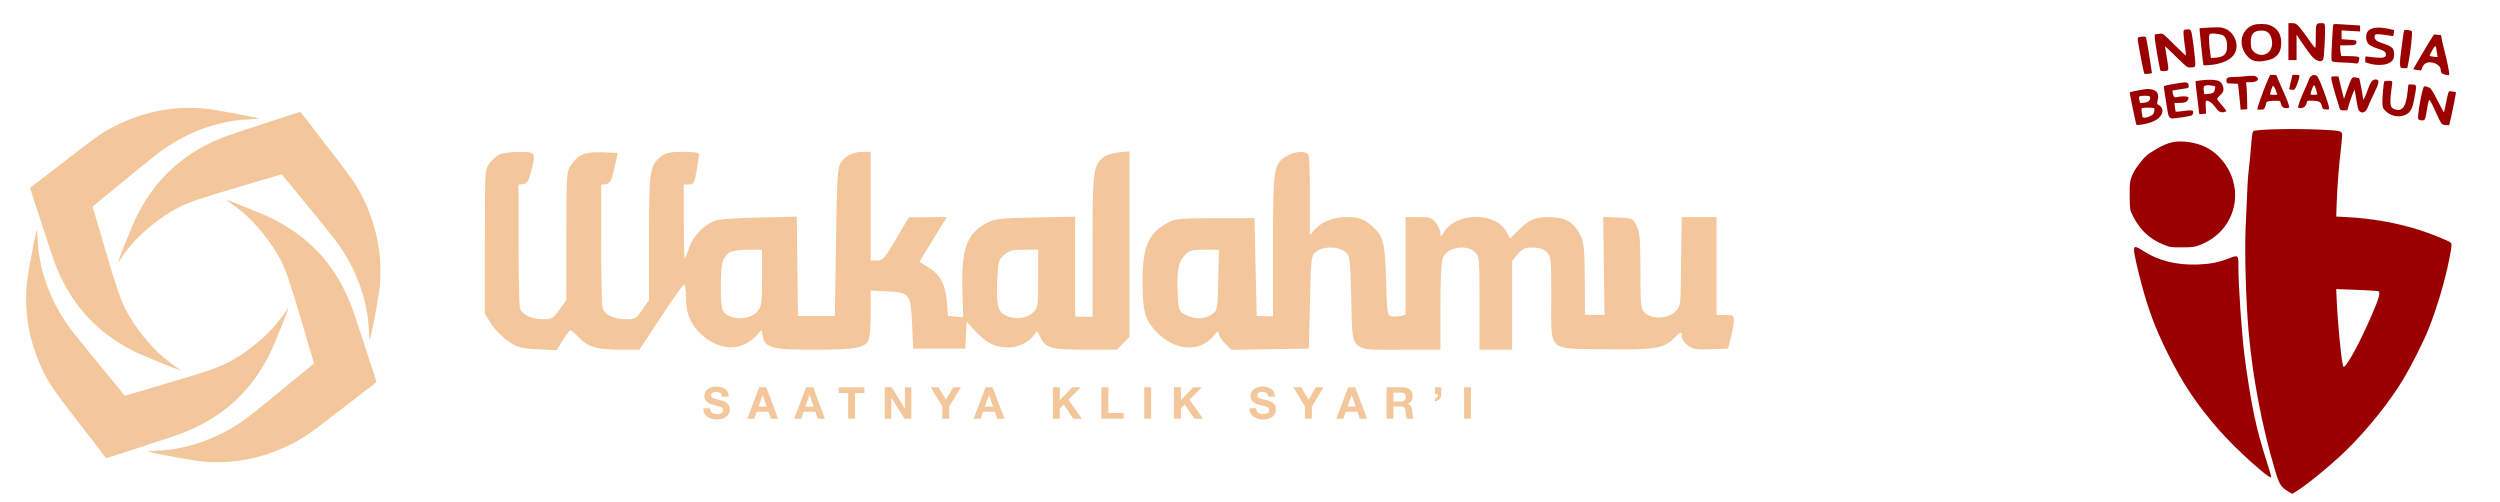 <svg width="324" height="65" viewBox="0 0 324 65" fill="none" xmlns="http://www.w3.org/2000/svg">
<path d="M189.741 54.266V50.193H190.638V54.266H189.741Z" fill="#F3C79B"/>
<path d="M185.979 51.071V50.193H186.79V51.065C186.794 51.32 186.721 51.533 186.573 51.706C186.42 51.881 186.223 51.986 185.979 52.024V51.648C186.128 51.594 186.229 51.519 186.283 51.425C186.331 51.326 186.355 51.208 186.355 51.071H185.979Z" fill="#F3C79B"/>
<path d="M179.694 54.266V50.193H181.892C182.263 50.197 182.554 50.306 182.764 50.519C182.974 50.731 183.08 50.997 183.084 51.316C183.088 51.803 182.872 52.143 182.438 52.338V52.35C182.655 52.411 182.807 52.531 182.895 52.709C182.978 52.891 183.024 53.089 183.031 53.302C183.039 53.436 183.053 53.599 183.073 53.793C183.077 53.839 183.084 53.881 183.095 53.918C183.099 53.964 183.106 54.008 183.118 54.049C183.136 54.136 183.165 54.209 183.204 54.266H182.307C182.285 54.197 182.268 54.123 182.257 54.043C182.242 53.964 182.228 53.882 182.215 53.798C182.2 53.624 182.183 53.455 182.165 53.291C182.139 53.074 182.076 52.916 181.975 52.818C181.873 52.723 181.71 52.675 181.485 52.675H180.591V54.266H179.694ZM180.591 50.89V52.035H181.571C181.978 52.042 182.183 51.848 182.187 51.453C182.183 51.074 181.978 50.886 181.571 50.89H180.591Z" fill="#F3C79B"/>
<path d="M173.182 54.266L174.729 50.193H175.645L177.169 54.266H176.238L175.932 53.358H174.408L174.088 54.266H173.182ZM175.171 51.196L174.642 52.692H175.698L175.183 51.196H175.171Z" fill="#F3C79B"/>
<path d="M169.12 54.266V52.681L167.621 50.193H168.63L169.583 51.801L170.53 50.193H171.527L170.017 52.703V54.266H169.12Z" fill="#F3C79B"/>
<path d="M161.935 52.915H162.801C162.805 53.181 162.897 53.372 163.077 53.489C163.248 53.608 163.457 53.667 163.704 53.667C163.787 53.667 163.875 53.66 163.966 53.645C164.057 53.63 164.142 53.603 164.222 53.564C164.302 53.527 164.369 53.474 164.423 53.405C164.473 53.344 164.498 53.262 164.498 53.16C164.498 53.045 164.465 52.951 164.4 52.879C164.332 52.812 164.238 52.757 164.119 52.715C163.879 52.631 163.602 52.555 163.286 52.486C163.139 52.449 162.993 52.4 162.849 52.338C162.704 52.281 162.573 52.21 162.456 52.127C162.341 52.039 162.249 51.931 162.18 51.801C162.108 51.673 162.071 51.515 162.071 51.327C162.079 50.913 162.242 50.604 162.562 50.4C162.866 50.197 163.211 50.096 163.595 50.096C164.041 50.096 164.422 50.195 164.737 50.394C165.057 50.598 165.22 50.936 165.228 51.408H164.358C164.344 51.168 164.262 51.003 164.113 50.912C163.963 50.828 163.777 50.789 163.556 50.792C163.404 50.792 163.266 50.825 163.144 50.89C163.012 50.962 162.944 51.084 162.941 51.255C162.941 51.327 162.957 51.388 162.991 51.436C163.024 51.486 163.083 51.531 163.166 51.572C163.331 51.648 163.661 51.748 164.155 51.87C164.235 51.885 164.341 51.912 164.473 51.951C164.603 51.988 164.736 52.05 164.874 52.138C165.011 52.221 165.127 52.337 165.222 52.486C165.313 52.635 165.36 52.825 165.364 53.057C165.364 53.434 165.221 53.744 164.935 53.988C164.647 54.235 164.226 54.36 163.67 54.364C163.202 54.364 162.801 54.246 162.467 54.01C162.123 53.778 161.946 53.413 161.935 52.915Z" fill="#F3C79B"/>
<path d="M152.144 54.266V50.193H153.041V51.882L154.632 50.193H155.752L154.158 51.801L155.905 54.266H154.78L153.554 52.436L153.041 52.954V54.266H152.144Z" fill="#F3C79B"/>
<path d="M148.293 54.266V50.193H149.191V54.266H148.293Z" fill="#F3C79B"/>
<path d="M142.744 54.266V50.193H143.641V53.514H145.624V54.266H142.744Z" fill="#F3C79B"/>
<path d="M136.452 54.266V50.193H137.349V51.882L138.94 50.193H140.06L138.467 51.801L140.213 54.266H139.088L137.862 52.436L137.349 52.954V54.266H136.452Z" fill="#F3C79B"/>
<path d="M126.185 54.266L127.732 50.193H128.648L130.172 54.266H129.242L128.935 53.358H127.411L127.091 54.266H126.185ZM128.175 51.196L127.645 52.692H128.701L128.186 51.196H128.175Z" fill="#F3C79B"/>
<path d="M122.123 54.266V52.681L120.624 50.193H121.633L122.586 51.801L123.533 50.193H124.53L123.02 52.703V54.266H122.123Z" fill="#F3C79B"/>
<path d="M114.67 54.266V50.193H115.562L117.261 52.926H117.272V50.193H118.111V54.266H117.216L115.52 51.539H115.509V54.266H114.67Z" fill="#F3C79B"/>
<path d="M109.917 54.266V50.946H108.697V50.193H112.034V50.946H110.811V54.266H109.917Z" fill="#F3C79B"/>
<path d="M102.927 54.266L104.473 50.193H105.389L106.913 54.266H105.983L105.676 53.358H104.152L103.832 54.266H102.927ZM104.916 51.196L104.386 52.692H105.442L104.927 51.196H104.916Z" fill="#F3C79B"/>
<path d="M96.847 54.266L98.394 50.193H99.31L100.834 54.266H99.903L99.597 53.358H98.073L97.753 54.266H96.847ZM98.836 51.196L98.307 52.692H99.363L98.848 51.196H98.836Z" fill="#F3C79B"/>
<path d="M91.15 52.915H92.016C92.02 53.181 92.112 53.372 92.292 53.489C92.463 53.608 92.672 53.667 92.919 53.667C93.002 53.667 93.09 53.66 93.181 53.645C93.272 53.63 93.357 53.603 93.437 53.564C93.517 53.527 93.584 53.474 93.638 53.405C93.688 53.344 93.713 53.262 93.713 53.16C93.713 53.045 93.68 52.951 93.615 52.879C93.546 52.812 93.453 52.757 93.334 52.714C93.094 52.631 92.817 52.555 92.501 52.486C92.354 52.449 92.208 52.4 92.064 52.338C91.919 52.281 91.788 52.21 91.671 52.127C91.556 52.039 91.464 51.931 91.395 51.801C91.323 51.672 91.286 51.515 91.286 51.327C91.294 50.913 91.457 50.604 91.777 50.399C92.081 50.197 92.426 50.096 92.81 50.096C93.256 50.096 93.637 50.195 93.952 50.394C94.272 50.598 94.435 50.936 94.443 51.408H93.573C93.559 51.168 93.477 51.003 93.328 50.912C93.178 50.828 92.992 50.788 92.771 50.792C92.619 50.792 92.481 50.825 92.359 50.89C92.227 50.962 92.159 51.084 92.155 51.255C92.155 51.327 92.172 51.387 92.206 51.436C92.239 51.486 92.297 51.531 92.381 51.572C92.546 51.648 92.876 51.748 93.37 51.87C93.45 51.885 93.556 51.912 93.688 51.951C93.818 51.988 93.951 52.05 94.089 52.138C94.226 52.221 94.342 52.337 94.437 52.486C94.528 52.635 94.575 52.825 94.579 53.057C94.579 53.434 94.436 53.744 94.15 53.987C93.862 54.234 93.441 54.36 92.885 54.364C92.417 54.364 92.016 54.246 91.682 54.01C91.338 53.778 91.161 53.413 91.15 52.915Z" fill="#F3C79B"/>
<path d="M146.382 43.673L145.558 44.498L144.734 45.321L140.698 45.317C136.198 45.312 135.497 45.119 134.824 43.697C134.413 42.828 134.382 42.816 134.041 43.362C133.452 44.304 131.968 45.036 130.645 45.038C129.033 45.039 127.776 44.413 126.4 42.919L125.275 41.699L125.191 43.439L125.108 45.18H118.345L118.205 42.019C118.028 38.064 117.908 37.907 114.959 37.758L112.85 37.651V40.482C112.85 42.038 112.733 43.62 112.589 43.999C112.174 45.09 110.957 45.321 105.609 45.321C100.065 45.321 99.153 45.09 98.858 43.616L98.69 42.78L98.06 43.459C96.297 45.362 93.831 45.523 91.568 43.885C89.747 42.567 88.9 40.9 88.9 38.633C88.9 37.662 88.795 36.868 88.666 36.868C88.536 36.87 87.179 38.771 85.65 41.094L82.868 45.321L80.46 45.319C77.388 45.317 76.242 44.989 75.058 43.771C74.535 43.232 74.03 42.789 73.936 42.788C73.843 42.786 73.399 43.369 72.95 44.083L72.135 45.379L69.684 45.264C67.466 45.16 67.105 45.06 65.856 44.209C65.098 43.691 64.109 42.684 63.657 41.97L62.836 40.672V31.324C62.836 22.273 62.855 21.95 63.426 21.179C63.752 20.742 64.322 20.227 64.694 20.036C65.067 19.844 66.227 19.686 67.273 19.684C69.449 19.679 69.479 19.73 68.801 22.356C68.518 23.45 68.299 23.785 67.82 23.855L67.203 23.945L67.207 31.604C67.209 35.815 67.288 39.551 67.384 39.908C67.613 40.764 68.862 41.376 70.382 41.377C71.518 41.377 71.686 41.277 72.509 40.132L73.402 38.889V30.593C73.402 22.418 73.412 22.285 74.047 21.341C74.951 19.998 75.865 19.64 78.14 19.738L80.072 19.821L79.623 21.793C79.244 23.455 79.074 23.779 78.542 23.855L77.911 23.945L77.915 31.604C77.917 35.815 77.996 39.551 78.092 39.908C78.323 40.771 79.573 41.377 81.124 41.377C82.307 41.376 82.45 41.292 83.251 40.127L84.11 38.879V30.82C84.11 22.061 84.202 21.441 85.664 20.291C86.301 19.79 86.813 19.679 88.515 19.679C89.909 19.679 90.59 19.787 90.591 20.008C90.591 20.189 90.451 21.141 90.28 22.122C90 23.73 89.903 23.906 89.294 23.906H88.618V28.696C88.618 31.326 88.671 33.48 88.736 33.487C88.801 33.487 89.058 32.874 89.306 32.127C89.782 30.695 91.005 29.347 92.422 28.694C93.005 28.425 94.817 28.269 98.263 28.191L103.26 28.078L103.336 34.516L103.411 40.954H108.201L108.343 31.373C108.468 22.83 108.537 21.713 108.98 21.061C109.593 20.159 110.6 19.679 111.878 19.679H112.85V33.768H113.672C114.414 33.768 114.652 33.498 116.137 30.963L117.782 28.16L120.247 28.146L122.713 28.132L120.937 31.031L119.163 33.929L120.355 34.671C121.881 35.621 122.521 36.831 122.706 39.122L122.853 40.954L124.826 41.12L124.726 37.569C124.576 32.246 125.293 30.275 127.872 28.912C128.94 28.347 129.545 28.277 134.195 28.183L139.338 28.079V41.028L141.592 41.059V31.91C141.592 22.209 141.668 21.563 142.959 20.414C143.309 20.101 144.145 19.823 144.97 19.744L146.382 19.608V43.673ZM166.723 20.25C167.854 19.561 169.357 19.496 169.598 20.125C169.692 20.372 169.769 22.801 169.769 25.523V30.474L170.403 29.74C171.265 28.741 172.842 28.132 174.569 28.132C176.1 28.132 176.839 28.407 177.897 29.366C179.297 30.635 179.482 31.37 179.632 36.278C179.764 40.625 179.806 40.907 180.336 40.997C180.646 41.049 181.184 41.026 181.533 40.947L182.167 40.802V28.132H183.838C185.306 28.132 185.578 28.223 186.092 28.875C186.413 29.284 186.679 29.886 186.683 30.213C186.69 30.759 186.73 30.747 187.157 30.058C188.779 27.443 193.901 27.459 195.259 30.084L195.697 30.931L196.938 29.69C198.316 28.312 199.362 27.98 201.635 28.199C203.222 28.351 204.117 29.021 204.88 30.629C205.271 31.454 205.368 32.523 205.388 36.229L205.414 40.809L206.681 40.811L207.95 40.813L207.77 28.106L209.691 28.19C211.575 28.272 211.623 28.294 212.105 29.26C212.517 30.085 212.598 31.045 212.598 35.107C212.599 39.591 212.643 40.011 213.163 40.531C214.04 41.407 216.237 41.317 217.129 40.367C217.755 39.699 217.814 39.402 217.833 36.774C217.844 35.199 217.876 32.609 217.903 31.021L217.953 28.132H222.461V40.813H223.588C224.632 40.813 224.714 40.869 224.703 41.587C224.696 42.013 224.524 42.996 224.32 43.771L223.95 45.18L221.707 45.261C219.778 45.331 219.359 45.259 218.709 44.748C218.293 44.42 217.953 43.909 217.953 43.61C217.953 42.895 217.862 42.918 216.891 43.889C215.612 45.168 214.344 45.362 207.905 45.266C200.453 45.155 201.046 45.736 201.046 38.538C201.046 33.437 201.022 33.204 200.429 32.652C200.011 32.262 199.431 32.078 198.623 32.078C197.64 32.078 197.306 32.229 196.704 32.945L195.974 33.811V45.321H191.748V39.274C191.748 33.416 191.728 33.208 191.131 32.652C190.018 31.615 187.6 32.046 186.988 33.39C186.792 33.821 186.676 36.18 186.676 39.699V45.321H181.635C174.782 45.321 175.305 45.852 175.123 38.7C174.985 33.293 174.965 33.14 174.317 32.616C173.428 31.897 171.464 31.896 170.575 32.616C169.923 33.143 169.908 33.268 169.769 39.167L169.629 45.18L164.611 45.257L159.595 45.334L158.764 44.503C158.308 44.047 157.934 43.456 157.934 43.191C157.934 42.821 157.798 42.883 157.346 43.456C155.505 45.798 152.126 45.52 149.692 42.826C148.373 41.366 148.076 40.207 148.074 36.525C148.072 31.981 148.82 30.218 151.313 28.884C152.344 28.333 152.874 28.281 157.512 28.278L162.584 28.274L162.724 34.614L162.866 40.954L163.923 40.977L164.979 41.002V31.881C164.979 21.762 165.053 21.268 166.723 20.25ZM156.111 32.359C154.521 32.359 154.147 32.458 153.573 33.032C152.728 33.877 152.493 35.112 152.625 38.009C152.712 39.924 152.819 40.345 153.289 40.623C154.678 41.442 156.124 41.448 157.23 40.638C157.738 40.266 157.803 39.841 157.886 36.292L157.977 32.359H156.111ZM96.86 32.369C95.812 32.373 94.757 32.531 94.51 32.72C94.265 32.909 93.916 33.341 93.736 33.679C93.337 34.428 93.297 39.514 93.684 40.238C94.376 41.53 97.211 41.581 98.204 40.32C98.695 39.695 98.761 39.171 98.761 35.984V32.359L96.86 32.369ZM132.731 32.359C131.233 32.359 130.781 32.475 130.147 33.02C129.446 33.623 129.368 33.892 129.252 36.103C129.084 39.299 129.296 40.34 130.215 40.831C131.381 41.456 132.994 41.328 133.827 40.545C134.529 39.885 134.548 39.776 134.548 36.114V32.359H132.731Z" fill="#F3C79B"/>
<path d="M4.775 29.759C4.807 29.731 4.849 30.212 4.869 30.833C4.999 35.077 6.666 39.487 9.504 43.102C10.404 44.248 12.687 47.052 14.7 49.483C15.228 50.121 15.777 50.788 15.919 50.966L16.177 51.287L21.525 49.709C27.02 48.086 28.181 47.688 29.702 46.901C31.752 45.84 34.442 43.687 35.736 42.071C36.094 41.623 36.483 41.138 36.599 40.994C36.715 40.85 36.937 40.526 37.093 40.274C37.575 39.496 37.418 40.004 36.422 42.441C35.174 45.498 35.048 45.774 34.35 47.006C31.677 51.718 27.753 54.831 22.222 56.626C20.272 57.258 18.876 57.717 15.28 58.905C14.511 59.159 13.845 59.369 13.798 59.373C13.753 59.374 13.556 59.155 13.36 58.886C13.163 58.616 12.479 57.718 11.84 56.891C11.201 56.064 10.011 54.524 9.198 53.471C7.148 50.819 6.414 49.743 5.735 48.391C3.754 44.452 3.004 40.211 3.559 36.088C3.752 34.65 4.671 29.869 4.775 29.759ZM38.894 14.501C38.94 14.501 39.137 14.719 39.332 14.987C39.53 15.257 40.213 16.155 40.852 16.982C41.491 17.81 42.681 19.349 43.495 20.402C45.544 23.055 46.278 24.131 46.957 25.482C48.938 29.422 49.688 33.663 49.133 37.786C48.94 39.222 48.022 44 47.917 44.114C47.885 44.143 47.843 43.661 47.824 43.041C47.693 38.796 46.027 34.387 43.188 30.771C42.288 29.625 40.005 26.821 37.993 24.39C37.464 23.753 36.916 23.086 36.773 22.908L36.515 22.587L31.167 24.165C25.673 25.787 24.511 26.186 22.991 26.972C20.94 28.033 18.25 30.187 16.956 31.802C16.598 32.251 16.21 32.735 16.093 32.88C15.977 33.023 15.755 33.348 15.599 33.599C15.117 34.377 15.274 33.87 16.27 31.432C17.518 28.375 17.644 28.1 18.342 26.868C21.015 22.156 24.94 19.042 30.47 17.248C32.42 16.615 33.817 16.157 37.413 14.969C38.18 14.715 38.846 14.505 38.894 14.501Z" fill="#F3C79B"/>
<path d="M29.683 26.189C28.906 25.708 29.413 25.865 31.85 26.86C34.907 28.108 35.184 28.234 36.416 28.932C41.128 31.605 44.241 35.53 46.035 41.06C46.667 43.01 47.126 44.407 48.314 48.002C48.567 48.768 48.776 49.431 48.782 49.484C48.784 49.528 48.565 49.726 48.296 49.922C48.025 50.119 47.127 50.804 46.3 51.443C45.473 52.082 43.934 53.271 42.881 54.084C40.228 56.134 39.152 56.868 37.8 57.547C33.861 59.528 29.62 60.278 25.497 59.723C24.059 59.529 19.276 58.61 19.17 58.507C19.141 58.475 19.622 58.433 20.242 58.413C24.486 58.283 28.897 56.617 32.512 53.778C33.659 52.877 36.462 50.595 38.892 48.582C39.531 48.054 40.199 47.505 40.376 47.363L40.697 47.105L39.118 41.757C37.495 36.263 37.097 35.102 36.31 33.581C35.249 31.531 33.096 28.84 31.48 27.546C31.032 27.188 30.547 26.799 30.403 26.683C30.259 26.567 29.935 26.345 29.683 26.189ZM14.891 16.327C18.831 14.346 23.071 13.596 27.195 14.151C28.633 14.344 33.416 15.264 33.522 15.367C33.551 15.399 33.071 15.441 32.45 15.46C28.205 15.591 23.796 17.257 20.18 20.096C19.034 20.996 16.23 23.279 13.8 25.291C13.161 25.82 12.493 26.369 12.316 26.511L11.995 26.769L13.574 32.117C15.196 37.611 15.595 38.772 16.381 40.292C17.442 42.343 19.596 45.034 21.212 46.328C21.66 46.686 22.145 47.075 22.289 47.191C22.433 47.307 22.757 47.529 23.009 47.685C23.786 48.166 23.279 48.009 20.841 47.014C17.784 45.766 17.508 45.64 16.277 44.942C11.565 42.269 8.451 38.344 6.657 32.814C6.024 30.864 5.566 29.467 4.378 25.872C4.125 25.105 3.915 24.441 3.91 24.39C3.908 24.345 4.127 24.148 4.396 23.952C4.666 23.755 5.564 23.07 6.391 22.431C7.219 21.792 8.758 20.603 9.811 19.789C12.464 17.74 13.54 17.006 14.891 16.327Z" fill="#F3C79B"/>
<path d="M292.009 17.009C292.259 16.759 297.026 16.639 300.552 16.794C303.079 16.905 303.443 16.97 303.532 17.322C303.563 17.45 303.498 18.319 303.387 19.254C303.122 21.482 302.918 24.101 302.838 26.295L302.774 28.064L304.057 28.13C307.382 28.3 310.589 28.867 313.585 29.815C315.059 30.282 317.41 31.233 317.596 31.439C317.793 31.656 317.775 31.84 317.353 33.932C316.834 36.502 315.82 39.903 314.799 42.499C314.119 44.228 312.531 47.384 311.387 49.277C309.664 52.13 306.825 55.661 304.132 58.301C302.113 60.28 298.926 62.889 297.426 63.79L297.077 64L296.708 63.787C295.62 63.159 295.41 62.845 294.868 61.027C293.147 55.263 291.929 48.863 291.413 42.882C291.065 38.842 290.894 32.822 291.033 29.503C291.268 23.849 291.316 22.988 291.452 21.911C291.531 21.279 291.659 19.947 291.737 18.951C291.834 17.705 291.919 17.1 292.009 17.009ZM276.63 32.077C276.769 31.939 277.016 32.033 277.71 32.488C279.691 33.787 282.13 34.394 284.897 34.278C286.491 34.212 287.496 34.012 288.854 33.492C290.096 33.017 290.106 33.025 290.098 34.572C290.086 36.824 290.532 43.328 290.885 46.042C291.683 52.178 292.372 55.494 293.718 59.664C294.097 60.836 294.379 61.822 294.346 61.856C294.086 62.117 289.648 58.097 287.578 55.725C284.675 52.399 282.908 49.759 280.938 45.803C279.181 42.275 278.215 39.602 277.184 35.425C276.613 33.112 276.468 32.239 276.63 32.077ZM302.774 37.472L302.84 38.98C302.953 41.56 303.317 45.503 303.581 47.026C303.674 47.556 303.704 47.613 303.836 47.505C304.385 47.057 305.905 44.216 307.28 41.062C308.395 38.505 308.574 37.809 308.142 37.717C307.958 37.678 303.635 37.472 302.995 37.472H302.774ZM279.419 19.343C281.029 18.392 282.015 18.18 283.701 18.42C285.259 18.642 286.521 19.253 287.534 20.275C291.255 24.034 289.939 29.992 284.99 31.792C284.33 32.032 284.16 32.052 282.79 32.056C281.316 32.06 281.301 32.058 280.445 31.724C278.574 30.993 277.25 29.731 276.343 27.817C276.047 27.193 276.039 27.141 276.006 25.598C275.985 24.605 276.016 23.822 276.087 23.491C276.263 22.68 276.711 21.859 277.491 20.919C278.14 20.136 278.308 19.999 279.419 19.343ZM313.976 11.691C314.119 11.172 314.141 11.145 314.378 11.2C314.516 11.232 314.737 11.307 314.869 11.366C315.044 11.445 315.323 11.894 315.909 13.036C316.349 13.895 316.723 14.583 316.74 14.566C316.757 14.548 316.862 14.061 316.974 13.483C317.086 12.905 317.224 12.288 317.279 12.111C317.378 11.794 317.383 11.791 317.824 11.856C318.067 11.893 318.276 11.932 318.289 11.943C318.325 11.977 317.858 14.364 317.627 15.328L317.416 16.214H317.007C316.726 16.214 316.546 16.156 316.428 16.028C316.334 15.926 315.958 15.173 315.592 14.355C315.1 13.254 314.898 12.894 314.813 12.965C314.75 13.02 314.622 13.581 314.528 14.216C314.425 14.911 314.299 15.429 314.213 15.515C314.051 15.676 313.541 15.618 313.41 15.423C313.276 15.225 313.611 13.02 313.976 11.691ZM278.29 11.53C278.475 11.526 278.785 11.568 278.98 11.622C279.51 11.769 279.759 12.136 279.691 12.671C279.66 12.908 279.612 13.189 279.582 13.294C279.543 13.437 279.602 13.526 279.82 13.648C280.408 13.979 280.405 14.674 279.813 15.266C279.414 15.664 278.405 16.043 277.417 16.166C276.907 16.23 276.876 16.221 276.825 16.008C276.625 15.181 275.979 11.983 276.006 11.961C276.087 11.895 277.987 11.537 278.29 11.53ZM283.13 10.672C283.291 10.666 283.474 10.712 283.538 10.775C283.601 10.839 283.653 11.006 283.653 11.148C283.653 11.381 283.611 11.41 283.198 11.469C282.948 11.504 282.47 11.579 282.136 11.635L281.529 11.736L281.592 12.084C281.684 12.586 281.816 12.69 282.218 12.575C282.631 12.457 283.367 12.454 283.551 12.57C283.663 12.641 283.668 12.704 283.577 12.905C283.431 13.224 283.112 13.342 282.388 13.342H281.807L281.871 13.887C281.906 14.187 281.953 14.452 281.976 14.475C281.999 14.497 282.418 14.461 282.907 14.396C284.062 14.239 284.284 14.271 284.243 14.586C284.225 14.718 284.161 14.874 284.099 14.935C283.99 15.04 282.056 15.354 281.524 15.352C281.192 15.352 281.005 15.069 280.923 14.442C280.889 14.179 280.755 13.344 280.624 12.588C280.494 11.831 280.414 11.185 280.446 11.151C280.522 11.079 282.707 10.688 283.13 10.672ZM279.2 14.027C279.13 13.957 278.115 13.924 277.777 13.98C277.504 14.026 277.504 14.027 277.572 14.569C277.609 14.868 277.659 15.145 277.683 15.185C277.768 15.324 278.255 15.254 278.675 15.041C279.035 14.859 279.112 14.768 279.175 14.452C279.216 14.247 279.228 14.057 279.2 14.027ZM308.986 10.589C309.026 10.452 309.943 10.419 310.025 10.551C310.053 10.596 310.011 11.056 309.934 11.572C309.749 12.802 309.752 13.622 309.941 13.892C310.124 14.153 310.744 14.334 311.053 14.216C311.591 14.01 311.857 13.382 312.02 11.929L312.13 10.947L312.518 10.949C313.249 10.952 313.252 10.966 312.846 13.006C312.621 14.14 312.37 14.577 311.781 14.862C310.96 15.259 309.916 15.09 309.238 14.449C308.842 14.075 308.802 13.996 308.759 13.481C308.719 12.999 308.881 10.943 308.986 10.589ZM285.424 10.392C286.412 10.282 287.222 10.333 287.6 10.528C287.931 10.699 288.153 11.122 288.153 11.582C288.153 11.88 288.081 12.007 287.714 12.358C287.215 12.836 287.189 12.727 288.033 13.718C288.308 14.042 288.534 14.343 288.536 14.389C288.536 14.433 288.381 14.498 288.193 14.533C287.758 14.615 287.495 14.451 287.037 13.812C286.698 13.341 286.303 13.054 285.993 13.054C285.854 13.054 285.837 13.161 285.868 13.892L285.903 14.729L285.463 14.759L285.025 14.787L284.765 12.664C284.623 11.496 284.519 10.528 284.535 10.514C284.553 10.499 284.952 10.444 285.424 10.392ZM303.064 9.895L303.322 10.986C303.464 11.587 303.626 12.243 303.682 12.446L303.785 12.815L304.18 11.661C304.397 11.027 304.653 10.389 304.749 10.242C304.909 9.999 304.958 9.982 305.324 10.042C305.543 10.078 305.735 10.118 305.749 10.131C305.803 10.178 306.25 12.499 306.254 12.748C306.258 13.003 306.261 13.002 306.442 12.671C306.543 12.486 306.738 12.001 306.877 11.591C307.2 10.639 307.507 10.256 307.915 10.296C308.417 10.345 308.365 10.711 307.658 12.148C307.321 12.83 306.994 13.548 306.93 13.742C306.678 14.51 306.215 14.785 305.79 14.419C305.638 14.287 305.552 13.973 305.391 12.961C305.278 12.251 305.171 11.656 305.153 11.638C305.103 11.591 304.572 13.011 304.38 13.7L304.214 14.299H303.755C303.322 14.299 303.292 14.282 303.201 13.988C302.436 11.522 302.133 10.418 302.133 10.096C302.133 9.919 302.189 9.895 302.598 9.895H303.064ZM290.834 9.897C291.942 9.773 292.235 9.788 292.467 9.976C292.902 10.328 292.471 10.66 291.581 10.66H291.096L291.156 11.307C291.188 11.662 291.221 12.448 291.228 13.054L291.242 14.155L290.812 14.184L290.382 14.213L290.319 13.466C290.284 13.055 290.207 12.3 290.148 11.789L290.039 10.859L289.311 10.832C288.593 10.805 288.584 10.801 288.553 10.535C288.502 10.092 288.669 9.991 289.481 9.979C289.883 9.972 290.492 9.936 290.834 9.897ZM294.63 9.703C294.859 9.703 295.047 9.746 295.047 9.8C295.047 9.853 295.344 10.553 295.706 11.355C296.373 12.83 296.675 13.615 296.675 13.871C296.675 13.971 296.565 14.012 296.294 14.012C295.884 14.012 295.696 13.832 295.57 13.317C295.509 13.069 295.475 13.055 294.965 13.056C294.111 13.057 293.706 13.149 293.706 13.343C293.706 13.435 293.641 13.666 293.562 13.856C293.425 14.183 293.392 14.203 292.98 14.203H292.542L292.609 13.892C292.704 13.448 293.564 11.117 293.916 10.35L294.213 9.703H294.63ZM299.209 10.373C299.39 9.778 299.909 9.539 300.298 9.87C300.583 10.113 301.846 13.505 301.846 14.027C301.846 14.188 301.789 14.21 301.442 14.185C301.049 14.156 301.033 14.143 300.911 13.707C300.767 13.197 300.539 13.073 299.691 13.05C298.996 13.031 299.002 13.029 298.94 13.339C298.857 13.751 298.555 14.011 298.16 14.012C297.976 14.012 297.824 13.977 297.824 13.934C297.824 13.692 298.195 12.677 298.634 11.714C298.911 11.108 299.169 10.505 299.209 10.373ZM278.099 12.415C277.81 12.406 277.485 12.428 277.376 12.463C277.2 12.521 277.189 12.57 277.264 12.946L277.348 13.364L277.82 13.319C278.383 13.265 278.694 13.025 278.654 12.676C278.627 12.45 278.587 12.43 278.099 12.415ZM294.575 11.139C294.537 11.14 294.434 11.37 294.346 11.65C294.258 11.931 294.185 12.189 294.185 12.225C294.185 12.259 294.398 12.288 294.657 12.288H295.127L295.03 11.935C294.926 11.559 294.686 11.139 294.575 11.139ZM299.919 11.043C299.874 11.043 299.769 11.205 299.686 11.402C299.603 11.6 299.511 11.88 299.482 12.024C299.429 12.281 299.438 12.288 299.871 12.288C300.114 12.288 300.314 12.259 300.314 12.223C300.314 12.017 299.988 11.043 299.919 11.043ZM286.75 11.106C286.151 11.008 285.79 11.034 285.663 11.187C285.584 11.283 285.567 11.473 285.612 11.771L285.678 12.215L286.203 12.172C286.805 12.122 286.988 11.98 287.065 11.506C287.119 11.175 287.112 11.166 286.75 11.106ZM297.561 9.704C297.874 9.703 298.015 9.742 298.015 9.829C298.015 10.043 297.717 10.976 297.534 11.336C297.375 11.646 297.33 11.673 297.018 11.637C296.83 11.615 296.674 11.569 296.673 11.535C296.673 11.498 296.77 11.074 296.889 10.59L297.106 9.705L297.561 9.704ZM313.867 7.05C315.524 4.267 315.425 4.409 315.665 4.474C315.78 4.504 315.992 4.53 316.137 4.53C316.358 4.531 316.401 4.573 316.401 4.786C316.401 4.926 316.571 5.691 316.78 6.486C317.177 7.998 317.485 9.574 317.408 9.7C317.329 9.827 316.561 9.634 316.43 9.454C316.361 9.36 316.305 9.162 316.305 9.015C316.305 8.296 314.888 7.779 314.264 8.27C314.128 8.376 313.962 8.616 313.895 8.802L313.772 9.141L313.29 9.075C313.027 9.04 312.794 8.997 312.774 8.979C312.754 8.96 313.246 8.092 313.867 7.05ZM277.309 4.792C277.903 4.702 278.086 4.724 278.138 4.891C278.206 5.108 278.731 8.247 278.818 8.953L278.885 9.496L278.437 9.563C278.19 9.6 277.951 9.593 277.905 9.547C277.816 9.453 277.045 5.415 277.045 5.045C277.045 4.886 277.113 4.822 277.309 4.792ZM283.246 3.833C283.768 3.751 283.887 3.801 284 4.149C284.128 4.542 284.514 7.592 284.514 8.208C284.514 8.682 284.434 8.745 283.825 8.745C283.456 8.745 283.374 8.682 282.013 7.34C281.23 6.568 280.59 5.97 280.588 6.01C280.588 6.052 280.698 6.732 280.831 7.521C281.017 8.621 281.048 8.987 280.963 9.09C280.823 9.259 280.021 9.271 279.973 9.104C279.852 8.683 279.32 5.617 279.275 5.083C279.225 4.493 279.236 4.436 279.402 4.436C279.502 4.435 279.746 4.407 279.946 4.374C280.308 4.314 280.31 4.315 281.787 5.781C282.598 6.587 283.279 7.228 283.3 7.207C283.32 7.184 283.258 6.648 283.163 6.017C283.067 5.385 282.986 4.644 282.985 4.371C282.982 3.903 282.997 3.872 283.246 3.833ZM311.571 3.948C311.66 3.808 312.471 3.894 312.572 4.056C312.694 4.253 312.387 6.973 312.089 8.338L311.98 8.841H311.567C311.279 8.841 311.137 8.795 311.096 8.689C311.011 8.467 311.027 7.724 311.131 7.069C311.182 6.753 311.286 5.946 311.363 5.276C311.44 4.606 311.534 4.008 311.571 3.948ZM287.77 3.555C287.954 3.579 288.234 3.652 288.392 3.716C289.164 4.03 289.769 4.876 289.849 5.753C289.965 7.032 289.047 7.938 287.265 8.307C286.646 8.435 285.588 8.513 285.559 8.434C285.517 8.316 285.031 3.714 285.056 3.678C285.112 3.611 287.409 3.507 287.77 3.555ZM306.885 4.036C307.314 3.554 308.258 3.449 309.562 3.735L310.292 3.896L310.243 4.27C310.215 4.475 310.178 4.656 310.161 4.672C310.142 4.687 309.805 4.642 309.411 4.571C309.016 4.501 308.492 4.443 308.248 4.44C307.84 4.437 307.801 4.457 307.753 4.699C307.68 5.077 307.974 5.347 308.73 5.595C310.031 6.022 310.272 6.245 310.272 7.019C310.272 7.656 310.126 7.9 309.572 8.193C309.053 8.467 307.893 8.489 307.088 8.24L306.538 8.069V7.679C306.538 7.29 306.54 7.288 306.849 7.344C307.02 7.375 307.529 7.428 307.98 7.463C308.913 7.535 309.219 7.439 309.219 7.073C309.219 6.743 309.019 6.587 308.287 6.347C307.277 6.015 306.966 5.825 306.78 5.433C306.575 5.001 306.625 4.328 306.885 4.036ZM303.209 3.138C303.645 3.166 304.421 3.215 304.934 3.247L305.868 3.305V4.079L303.473 3.942V5.082L304.431 5.149C305.336 5.214 305.389 5.23 305.389 5.431C305.389 5.807 305.213 5.873 304.22 5.873H303.282L303.293 6.279C303.3 6.503 303.333 6.816 303.367 6.974L303.428 7.261L304.336 7.269C304.836 7.272 305.368 7.307 305.52 7.345C305.774 7.409 305.791 7.44 305.739 7.761C305.675 8.156 305.521 8.295 305.245 8.209C305.138 8.176 304.44 8.128 303.692 8.102C302.678 8.066 302.301 8.019 302.217 7.918C302.131 7.813 302.132 7.265 302.221 5.559C302.285 4.336 302.356 3.279 302.378 3.21C302.409 3.115 302.608 3.098 303.209 3.138ZM292.043 3.236C292.541 3.059 293.573 3.062 294.102 3.242C295.117 3.588 295.655 4.391 295.648 5.547C295.638 7.048 294.885 7.765 293.137 7.938C292.283 8.022 291.756 7.84 291.26 7.291C289.988 5.883 290.386 3.827 292.043 3.236ZM297.042 3C297.449 3 297.549 3.044 297.867 3.359C298.066 3.557 298.596 4.245 299.044 4.89C299.492 5.533 299.918 6.11 299.991 6.17C300.101 6.262 300.122 6.041 300.122 4.79C300.122 3.08 300.154 3 300.836 3C301.227 3 301.253 3.017 301.305 3.312C301.395 3.816 301.221 7.426 301.096 7.661C300.929 7.972 300.661 8.014 300.232 7.795C299.778 7.563 299.425 7.146 298.402 5.632L297.632 4.493V7.788H296.579V3H297.042ZM287.091 4.362C286.504 4.32 286.44 4.334 286.336 4.527C286.231 4.724 286.3 5.912 286.491 7.202L286.538 7.525L287.134 7.478C288.253 7.388 288.632 7.002 288.631 5.949C288.631 5.225 288.415 4.732 288.014 4.542C287.859 4.468 287.444 4.388 287.091 4.362ZM315.765 6.471C315.697 5.917 315.631 5.862 315.42 6.184C315.209 6.506 314.851 7.227 314.885 7.26C314.902 7.275 315.149 7.318 315.433 7.356C315.943 7.425 315.949 7.423 315.888 7.2C315.854 7.076 315.799 6.747 315.765 6.471ZM293.814 4.123C293.464 3.916 292.71 3.911 292.301 4.112C291.846 4.337 291.669 4.795 291.711 5.639C291.741 6.224 291.786 6.381 291.985 6.594C292.716 7.376 293.849 7.257 294.305 6.35C294.663 5.637 294.406 4.473 293.814 4.123Z" fill="#9B0001"/>
</svg>
